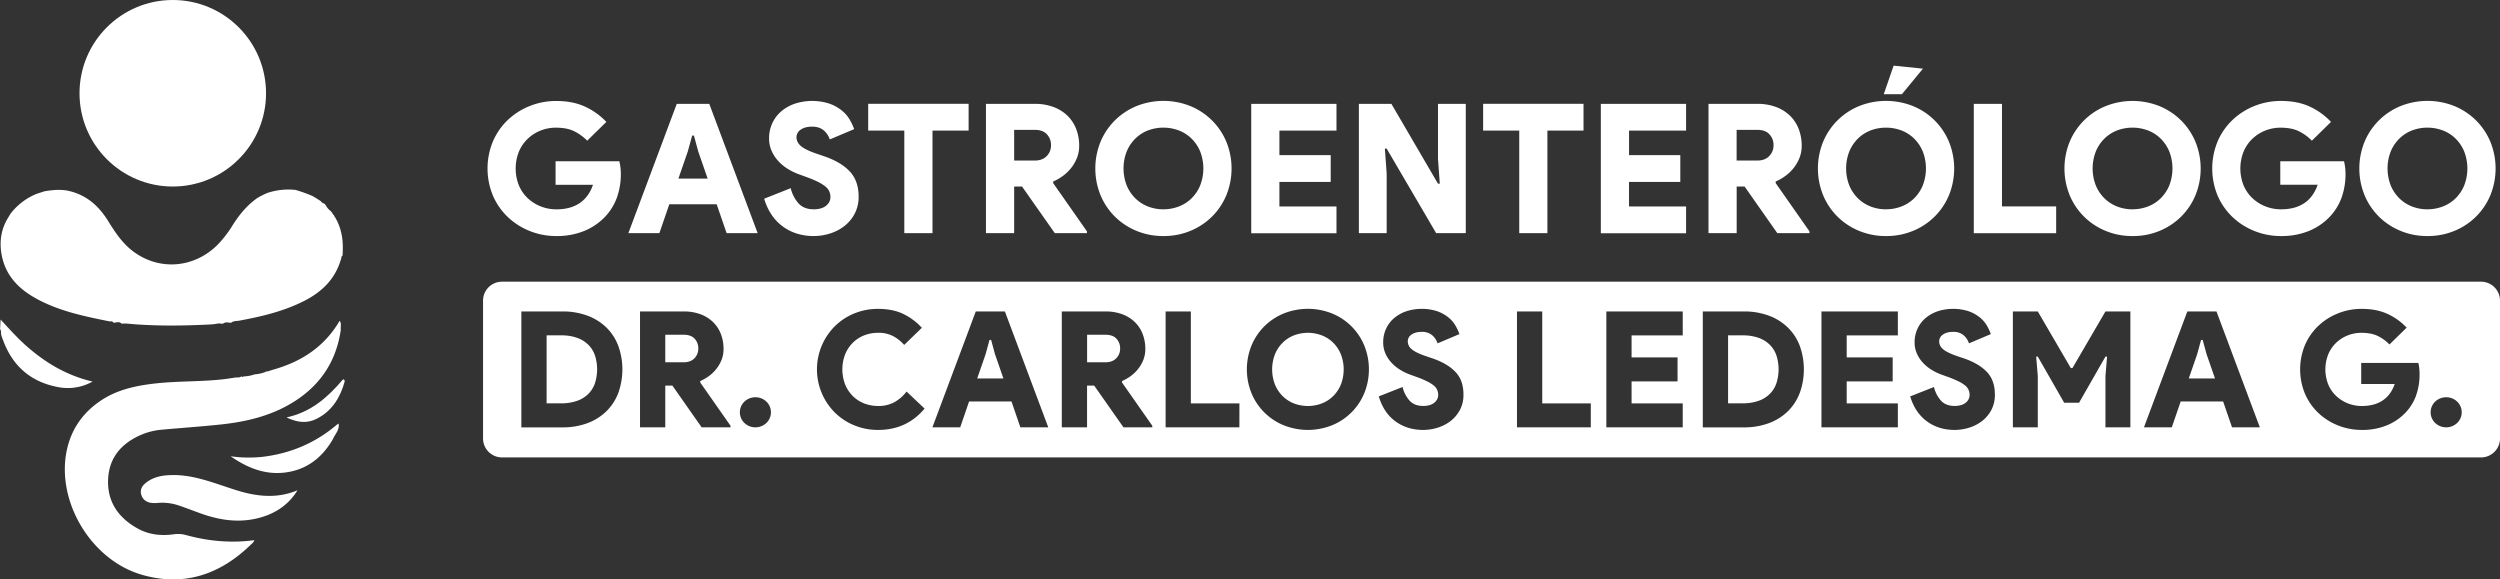 <svg xmlns="http://www.w3.org/2000/svg" viewBox="0 0 2428.13 562.75"><rect x="0" y="0" width="2428.13" height="562.75" fill="#333333" stroke="none"/><defs><style>.cls-1{fill:#fff;}</style></defs><g id="Layer_2" data-name="Layer 2"><g id="Layer_2-2" data-name="Layer 2"><path class="cls-1" d="M539.61,156.64h61.92a49.91,49.91,0,0,1,1,5.44,47.09,47.09,0,0,1,.44,6.31,67.56,67.56,0,0,1-3.85,23.68,54.31,54.31,0,0,1-11.23,18.24,58.61,58.61,0,0,1-20.35,13.95,69.82,69.82,0,0,1-27.19,5,68.66,68.66,0,0,1-25.87-4.91,66.78,66.78,0,0,1-21.31-13.6,63.07,63.07,0,0,1-14.38-20.7,68.74,68.74,0,0,1,0-52.79,63.18,63.18,0,0,1,14.38-20.7A66.78,66.78,0,0,1,514.44,103a68.66,68.66,0,0,1,25.87-4.91q16,0,27.81,5.44A66.64,66.64,0,0,1,588.9,118.4l-18.59,18.24a46.41,46.41,0,0,0-13.07-9.38Q550.31,124,540,124a39.82,39.82,0,0,0-15.17,2.9A38.63,38.63,0,0,0,512.34,135a37.08,37.08,0,0,0-8.42,12.45,44.41,44.41,0,0,0,0,32.45,36.46,36.46,0,0,0,8.5,12.45,39.48,39.48,0,0,0,12.63,8.07,41,41,0,0,0,15.44,2.9q16.14,0,25.78-8.6a31.08,31.08,0,0,0,5.53-6.58,38.35,38.35,0,0,0,4.12-8.68H539.61Z"/><path class="cls-1" d="M657.31,100.86h31.57l47,125.59H705.72l-9.65-28.06h-46l-9.65,28.06H610.3Zm30,72.62-9.12-26.31L674,131.73h-1.75L668,147.17l-9.12,26.31Z"/><path class="cls-1" d="M790.44,229.26q-17.54,0-30.26-9.39T742.2,193L768,182.77a33.89,33.89,0,0,0,7.54,14.74q5.26,5.79,14.91,5.79a26,26,0,0,0,6-.7,15.34,15.34,0,0,0,5.09-2.2,12.34,12.34,0,0,0,3.6-3.77,9.87,9.87,0,0,0,1.4-5.26,12.57,12.57,0,0,0-4.91-10.26,37.49,37.49,0,0,0-7-4.39,110,110,0,0,0-11-4.64l-7.72-2.81a57.89,57.89,0,0,1-10.08-4.83,44.26,44.26,0,0,1-9.39-7.45,36.45,36.45,0,0,1-6.84-10.09,30,30,0,0,1-2.63-12.71,34.35,34.35,0,0,1,3-14.21,33.6,33.6,0,0,1,8.42-11.49,40.36,40.36,0,0,1,13.16-7.63,54.8,54.8,0,0,1,33.85-.26,41.34,41.34,0,0,1,11.93,6.49,32.61,32.61,0,0,1,7.8,8.86,53.21,53.21,0,0,1,4.48,9.47l-23.68,10a19.56,19.56,0,0,0-6.14-9Q795.52,123,788.86,123q-7,0-11.14,2.9a8.75,8.75,0,0,0-4.12,7.45q0,4.74,4.21,8.42t14.91,7.37l7.72,2.63q16,5.43,24.73,14.56t8.77,24.55a34.78,34.78,0,0,1-4,17,37.41,37.41,0,0,1-10.17,11.93,44.3,44.3,0,0,1-14,7.1A52.69,52.69,0,0,1,790.44,229.26Z"/><path class="cls-1" d="M878.32,226.45V126.82H843.24v-26h97.53v26H905.68v99.63Z"/><path class="cls-1" d="M957.6,100.86H1005a51.15,51.15,0,0,1,18.24,3.07,38.76,38.76,0,0,1,13.6,8.51,36.27,36.27,0,0,1,8.42,12.89,44.44,44.44,0,0,1,2.89,16.22,31.5,31.5,0,0,1-2,11.41,38.73,38.73,0,0,1-5.43,9.73,41.14,41.14,0,0,1-8,7.89,48.16,48.16,0,0,1-9.83,5.7v1.58l32.8,46.84v1.75h-31.22L992.68,181.2H985v45.25H957.6ZM1005,155.94q7.37,0,11.58-4.3a14.59,14.59,0,0,0,4.21-10.61,15.1,15.1,0,0,0-4-10.61q-3.94-4.3-11.84-4.3H985v29.82Z"/><path class="cls-1" d="M1130,229.26a67.26,67.26,0,0,1-26.32-5.09,65,65,0,0,1-21-13.94,64.22,64.22,0,0,1-13.85-20.79,69,69,0,0,1,0-51.57,64.07,64.07,0,0,1,13.85-20.78,64.85,64.85,0,0,1,21-14,70.57,70.57,0,0,1,52.63,0,64.85,64.85,0,0,1,21,14,64.07,64.07,0,0,1,13.85,20.78,69,69,0,0,1,0,51.57,64.22,64.22,0,0,1-13.85,20.79,65,65,0,0,1-21,13.94A67.25,67.25,0,0,1,1130,229.26Zm0-26a41,41,0,0,0,15.17-2.81,35.89,35.89,0,0,0,12.36-8.07,37.8,37.8,0,0,0,8.25-12.54,45.66,45.66,0,0,0,0-32.45,37.8,37.8,0,0,0-8.25-12.54,35.89,35.89,0,0,0-12.36-8.07,42.62,42.62,0,0,0-30.44,0,36.09,36.09,0,0,0-12.27,8.07,37.8,37.8,0,0,0-8.25,12.54,45.66,45.66,0,0,0,0,32.45,37.8,37.8,0,0,0,8.25,12.54,36.09,36.09,0,0,0,12.27,8.07A40.78,40.78,0,0,0,1130,203.3Z"/><path class="cls-1" d="M1242.63,126.82v23.86h49.82v26h-49.82v23.85h55.43v26h-82.79V100.86h82.79v26Z"/><path class="cls-1" d="M1319.81,100.86h31.57l45.26,77.53h1.75l-1.75-24.21V100.86h27V226.45h-28.77l-48.06-82.09h-1.75l1.75,24.21v57.88h-27Z"/><path class="cls-1" d="M1475.57,226.45V126.82h-35.08v-26H1538v26h-35.09v99.63Z"/><path class="cls-1" d="M1582.22,126.82v23.86H1632v26h-49.81v23.85h55.42v26h-82.79V100.86h82.79v26Z"/><path class="cls-1" d="M1659.39,100.86h47.36a51.17,51.17,0,0,1,18.25,3.07,38.72,38.72,0,0,1,13.59,8.51,36.27,36.27,0,0,1,8.42,12.89,44.44,44.44,0,0,1,2.89,16.22,31.71,31.71,0,0,1-2,11.41,39.08,39.08,0,0,1-5.44,9.73,40.86,40.86,0,0,1-8,7.89,48.08,48.08,0,0,1-9.82,5.7v1.58l32.8,46.84v1.75h-31.23l-31.74-45.25h-7.72v45.25h-27.37Zm47.36,55.08c4.92,0,8.77-1.43,11.58-4.3a14.55,14.55,0,0,0,4.21-10.61,15.05,15.05,0,0,0-4-10.61q-3.94-4.3-11.84-4.3h-20v29.82Z"/><path class="cls-1" d="M1831.82,229.26a67.25,67.25,0,0,1-26.31-5.09,64.77,64.77,0,0,1-21-13.94,64.09,64.09,0,0,1-13.86-20.79,69,69,0,0,1,0-51.57,63.94,63.94,0,0,1,13.86-20.78,64.64,64.64,0,0,1,21-14,70.54,70.54,0,0,1,52.62,0A63.85,63.85,0,0,1,1893,137.87a69,69,0,0,1,0,51.57,63.76,63.76,0,0,1-34.82,34.73A67.25,67.25,0,0,1,1831.82,229.26Zm0-26a41,41,0,0,0,15.17-2.81,35.93,35.93,0,0,0,12.37-8.07,37.93,37.93,0,0,0,8.24-12.54,45.66,45.66,0,0,0,0-32.45,37.93,37.93,0,0,0-8.24-12.54,35.93,35.93,0,0,0-12.37-8.07,42.6,42.6,0,0,0-30.43,0,36.13,36.13,0,0,0-12.28,8.07,37.8,37.8,0,0,0-8.25,12.54,45.66,45.66,0,0,0,0,32.45,37.8,37.8,0,0,0,8.25,12.54,36.13,36.13,0,0,0,12.28,8.07A40.69,40.69,0,0,0,1831.82,203.3Z"/><path class="cls-1" d="M1917.06,100.86h27.37v99.63h52.62v26h-80Z"/><path class="cls-1" d="M2071.24,229.26a67.25,67.25,0,0,1-26.31-5.09,63.76,63.76,0,0,1-34.82-34.73,69,69,0,0,1,0-51.57,63.85,63.85,0,0,1,34.82-34.73,70.54,70.54,0,0,1,52.62,0,64.64,64.64,0,0,1,21,14,63.94,63.94,0,0,1,13.86,20.78,69,69,0,0,1,0,51.57,64.09,64.09,0,0,1-13.86,20.79,64.77,64.77,0,0,1-21,13.94A67.21,67.21,0,0,1,2071.24,229.26Zm0-26a41,41,0,0,0,15.18-2.81,36,36,0,0,0,12.36-8.07,37.8,37.8,0,0,0,8.25-12.54,45.66,45.66,0,0,0,0-32.45,37.8,37.8,0,0,0-8.25-12.54,36,36,0,0,0-12.36-8.07,42.62,42.62,0,0,0-30.44,0,36.13,36.13,0,0,0-12.28,8.07,37.93,37.93,0,0,0-8.24,12.54,45.66,45.66,0,0,0,0,32.45,37.93,37.93,0,0,0,8.24,12.54,36.13,36.13,0,0,0,12.28,8.07A40.77,40.77,0,0,0,2071.24,203.3Z"/><path class="cls-1" d="M2214.73,156.64h61.91a49.59,49.59,0,0,1,1,5.44,48.81,48.81,0,0,1,.44,6.31,67.55,67.55,0,0,1-3.86,23.68A54.31,54.31,0,0,1,2263,210.31a58.52,58.52,0,0,1-20.35,13.95,69.81,69.81,0,0,1-27.18,5,68.71,68.71,0,0,1-25.88-4.91,66.78,66.78,0,0,1-21.31-13.6,63.22,63.22,0,0,1-14.38-20.7,68.86,68.86,0,0,1,0-52.79,63.33,63.33,0,0,1,14.38-20.7,66.78,66.78,0,0,1,21.31-13.6,68.71,68.71,0,0,1,25.88-4.91q16,0,27.8,5.44A66.64,66.64,0,0,1,2264,118.4l-18.59,18.24a46.27,46.27,0,0,0-13.07-9.38q-6.93-3.24-17.27-3.25a39.87,39.87,0,0,0-15.18,2.9,38.74,38.74,0,0,0-12.45,8.07,37.08,37.08,0,0,0-8.42,12.45,44.41,44.41,0,0,0,0,32.45,36.35,36.35,0,0,0,8.51,12.45,39.26,39.26,0,0,0,12.63,8.07,40.89,40.89,0,0,0,15.43,2.9q16.14,0,25.79-8.6a31.05,31.05,0,0,0,5.52-6.58,37.93,37.93,0,0,0,4.12-8.68h-36.3Z"/><path class="cls-1" d="M2357.68,229.26a67.25,67.25,0,0,1-26.31-5.09,64.77,64.77,0,0,1-21-13.94,64.09,64.09,0,0,1-13.86-20.79,69,69,0,0,1,0-51.57,63.94,63.94,0,0,1,13.86-20.78,64.64,64.64,0,0,1,21-14,70.54,70.54,0,0,1,52.62,0,64.75,64.75,0,0,1,21,14,64.1,64.1,0,0,1,13.86,20.78,69,69,0,0,1,0,51.57A63.76,63.76,0,0,1,2384,224.17,67.25,67.25,0,0,1,2357.68,229.26Zm0-26a40.9,40.9,0,0,0,15.17-2.81,35.93,35.93,0,0,0,12.37-8.07,37.78,37.78,0,0,0,8.24-12.54,45.66,45.66,0,0,0,0-32.45,37.78,37.78,0,0,0-8.24-12.54,35.93,35.93,0,0,0-12.37-8.07,42.6,42.6,0,0,0-30.43,0,36.13,36.13,0,0,0-12.28,8.07,37.63,37.63,0,0,0-8.24,12.54,45.52,45.52,0,0,0,0,32.45,37.63,37.63,0,0,0,8.24,12.54,36.13,36.13,0,0,0,12.28,8.07A40.69,40.69,0,0,0,2357.68,203.3Z"/><path class="cls-1" d="M1719.05,335a29,29,0,0,0-10.93-6.84,45.3,45.3,0,0,0-15.72-2.44h-14v66h14a45.3,45.3,0,0,0,15.72-2.44,29,29,0,0,0,10.93-6.84,27,27,0,0,0,6.37-10.45,44.28,44.28,0,0,0,0-26.57A27,27,0,0,0,1719.05,335Z"/><path class="cls-1" d="M1295,333a32.33,32.33,0,0,0-11.08-7.23,38.17,38.17,0,0,0-27.28,0,32.62,32.62,0,0,0-11,7.23,33.9,33.9,0,0,0-7.38,11.24,40.81,40.81,0,0,0,0,29.09,33.9,33.9,0,0,0,7.38,11.24,32.47,32.47,0,0,0,11,7.23,38.17,38.17,0,0,0,27.28,0,32.19,32.19,0,0,0,11.08-7.23,33.92,33.92,0,0,0,7.39-11.24,41,41,0,0,0,0-29.09A33.92,33.92,0,0,0,1295,333Z"/><path class="cls-1" d="M1073.77,325.13h-17.92v26.73h17.92q6.6,0,10.38-3.85a13.09,13.09,0,0,0,3.77-9.52,13.54,13.54,0,0,0-3.54-9.51Q1080.84,325.14,1073.77,325.13Z"/><polygon class="cls-1" points="962.62 330.16 961.05 330.16 957.27 344 949.1 367.58 974.57 367.58 966.39 344 962.62 330.16"/><path class="cls-1" d="M664.07,325.13H646.15v26.73h17.92q6.6,0,10.38-3.85a13.09,13.09,0,0,0,3.77-9.52,13.54,13.54,0,0,0-3.54-9.51Q671.14,325.14,664.07,325.13Z"/><path class="cls-1" d="M571.55,335a29,29,0,0,0-10.93-6.84,45.3,45.3,0,0,0-15.72-2.44h-14v66h14a45.3,45.3,0,0,0,15.72-2.44,29,29,0,0,0,10.93-6.84,27.09,27.09,0,0,0,6.37-10.45,44.28,44.28,0,0,0,0-26.57A27.16,27.16,0,0,0,571.55,335Z"/><polygon class="cls-1" points="2139.36 330.16 2137.79 330.16 2134.02 344 2125.84 367.58 2151.31 367.58 2143.14 344 2139.36 330.16"/><path class="cls-1" d="M2409.73,273.6H487.56A18.4,18.4,0,0,0,469.16,292V425.86a18.4,18.4,0,0,0,18.4,18.4H2409.73a18.4,18.4,0,0,0,18.4-18.4V292A18.4,18.4,0,0,0,2409.73,273.6ZM600.48,381.73a49.34,49.34,0,0,1-11.56,17.76A52.08,52.08,0,0,1,570.53,411a68.6,68.6,0,0,1-24.37,4.09H506.38V302.49h39.78a68.82,68.82,0,0,1,24.37,4.09,52.22,52.22,0,0,1,18.39,11.48,49.34,49.34,0,0,1,11.56,17.76,67.71,67.71,0,0,1,0,45.91Zm109,33.33h-28L653.07,374.5h-6.92v40.56H621.62V302.49h42.45a45.8,45.8,0,0,1,16.35,2.75,34.75,34.75,0,0,1,12.18,7.63,32.44,32.44,0,0,1,7.55,11.55,39.9,39.9,0,0,1,2.6,14.55,28.35,28.35,0,0,1-1.81,10.21,34.65,34.65,0,0,1-4.88,8.73,36.9,36.9,0,0,1-7.15,7.08,43.58,43.58,0,0,1-8.8,5.1v1.42l29.4,42Zm34.9-4.27a15.52,15.52,0,0,1-21.38,0,14.36,14.36,0,0,1,0-20.71,15.54,15.54,0,0,1,21.38,0,14.38,14.38,0,0,1,0,20.71Zm108.47,6.78A59.82,59.82,0,0,1,829.46,413a58,58,0,0,1-18.79-12.49,59.28,59.28,0,0,1,0-83.49,58.11,58.11,0,0,1,18.79-12.49A59.82,59.82,0,0,1,852.88,300q13.85,0,24,4.71a59.5,59.5,0,0,1,18.47,13.68L878.19,335a38.55,38.55,0,0,0-10.53-8.42A29.88,29.88,0,0,0,853,323.24a37.07,37.07,0,0,0-13.76,2.52A32.43,32.43,0,0,0,828.2,333a33.92,33.92,0,0,0-7.39,11.24,41,41,0,0,0,0,29.09,33.92,33.92,0,0,0,7.39,11.24,32.28,32.28,0,0,0,11.08,7.23A37.07,37.07,0,0,0,853,394.31a32,32,0,0,0,15.57-3.62,39.42,39.42,0,0,0,11.94-10.38L898,396.82Q880.71,417.58,852.88,417.57Zm138.2-2.51-8.65-25.16H941.24l-8.65,25.16h-27l42.13-112.57H976l42.14,112.57Zm128.13,0h-28l-28.45-40.56h-6.92v40.56h-24.53V302.49h42.45a45.8,45.8,0,0,1,16.35,2.75,34.75,34.75,0,0,1,12.18,7.63,32.44,32.44,0,0,1,7.55,11.55,39.89,39.89,0,0,1,2.59,14.55,28.35,28.35,0,0,1-1.8,10.21,34.65,34.65,0,0,1-4.88,8.73,36.9,36.9,0,0,1-7.15,7.08,43.58,43.58,0,0,1-8.8,5.1v1.42l29.4,42Zm84.58,0H1132.1V302.49h24.52v89.3h47.17Zm121.29-33.17A57.11,57.11,0,0,1,1293.87,413a63.27,63.27,0,0,1-47.17,0,57.14,57.14,0,0,1-31.2-31.12,61.87,61.87,0,0,1,0-46.23A57.39,57.39,0,0,1,1227.92,317a58.07,58.07,0,0,1,18.78-12.49,63.27,63.27,0,0,1,47.17,0,57.11,57.11,0,0,1,31.21,31.12,61.87,61.87,0,0,1,0,46.23Zm92.75,16.5a33.46,33.46,0,0,1-9.12,10.69,39.45,39.45,0,0,1-12.57,6.37,47.09,47.09,0,0,1-13.76,2.12q-15.72,0-27.12-8.41T1339.15,385l23.11-9.12a30.31,30.31,0,0,0,6.76,13.21q4.71,5.19,13.36,5.19a22.86,22.86,0,0,0,5.42-.63,13.85,13.85,0,0,0,4.56-2,11.09,11.09,0,0,0,3.23-3.38,8.86,8.86,0,0,0,1.25-4.71,11.25,11.25,0,0,0-4.4-9.2,32.8,32.8,0,0,0-6.29-3.93,100.32,100.32,0,0,0-9.9-4.17l-6.92-2.51a52.11,52.11,0,0,1-9-4.33,39.69,39.69,0,0,1-8.41-6.68,32.57,32.57,0,0,1-6.13-9,26.88,26.88,0,0,1-2.36-11.4,30.85,30.85,0,0,1,2.67-12.73,30,30,0,0,1,7.55-10.3,36.28,36.28,0,0,1,11.79-6.84,49.26,49.26,0,0,1,30.34-.23,37.25,37.25,0,0,1,10.69,5.81,29.29,29.29,0,0,1,7,7.94,47.4,47.4,0,0,1,4,8.49l-21.23,9a17.4,17.4,0,0,0-5.5-8.09,14.91,14.91,0,0,0-9.74-3.07q-6.3,0-10,2.6a7.84,7.84,0,0,0-3.69,6.68,9.83,9.83,0,0,0,3.77,7.54q3.78,3.3,13.36,6.61l6.92,2.35q14.31,4.88,22.17,13.05t7.86,22A31.19,31.19,0,0,1,1417.83,398.39Zm127.27,16.67h-71.7V302.49h24.53v89.3h47.17Zm89.29-89.3h-49.68v21.38h44.65v23.27h-44.65v21.38h49.68v23.27h-74.2V302.49h74.2Zm113.59,56a49.21,49.21,0,0,1-11.56,17.76A52.08,52.08,0,0,1,1718,411a68.6,68.6,0,0,1-24.37,4.09h-39.78V302.49h39.78a68.82,68.82,0,0,1,24.37,4.09,52.22,52.22,0,0,1,18.39,11.48A49.21,49.21,0,0,1,1748,335.82a67.71,67.71,0,0,1,0,45.91Zm95.35-56h-49.68v21.38h44.65v23.27h-44.65v21.38h49.68v23.27h-74.21V302.49h74.21ZM1934,398.39a33.46,33.46,0,0,1-9.12,10.69,39.45,39.45,0,0,1-12.57,6.37,47.09,47.09,0,0,1-13.76,2.12q-15.72,0-27.12-8.41T1855.28,385l23.11-9.12a30.31,30.31,0,0,0,6.76,13.21q4.71,5.19,13.36,5.19a22.86,22.86,0,0,0,5.42-.63,13.85,13.85,0,0,0,4.56-2,11.09,11.09,0,0,0,3.23-3.38,8.86,8.86,0,0,0,1.25-4.71,11.25,11.25,0,0,0-4.4-9.2,32.8,32.8,0,0,0-6.29-3.93,100.32,100.32,0,0,0-9.9-4.17l-6.92-2.51a52.11,52.11,0,0,1-9-4.33,39.69,39.69,0,0,1-8.41-6.68,32.57,32.57,0,0,1-6.13-9,26.88,26.88,0,0,1-2.36-11.4,30.85,30.85,0,0,1,2.67-12.73,30,30,0,0,1,7.55-10.3,36.28,36.28,0,0,1,11.79-6.84,49.26,49.26,0,0,1,30.34-.23,37.25,37.25,0,0,1,10.69,5.81,29.29,29.29,0,0,1,7,7.94,47.4,47.4,0,0,1,4,8.49l-21.23,9a17.4,17.4,0,0,0-5.5-8.09,14.91,14.91,0,0,0-9.74-3.07q-6.3,0-10,2.6a7.84,7.84,0,0,0-3.69,6.68,9.83,9.83,0,0,0,3.77,7.54q3.78,3.3,13.36,6.61l6.92,2.35q14.31,4.88,22.17,13.05t7.86,22A31.19,31.19,0,0,1,1934,398.39Zm135.13,16.67h-24.21V365.22l1.57-18.86h-1.57l-25.63,44.8h-14.46l-25.63-44.8h-1.57l1.57,18.86v49.84H1955V302.49h24.21l32.07,55h1.58l32.07-55h24.21Zm98.73,0-8.65-25.16H2118l-8.64,25.16h-27.05l42.14-112.57h28.3l42.13,112.57Zm178.75-30.82a48.39,48.39,0,0,1-10.06,16.35,52.45,52.45,0,0,1-18.24,12.5,62.48,62.48,0,0,1-24.37,4.48,61.51,61.51,0,0,1-23.18-4.4A59.67,59.67,0,0,1,2251.61,401a56.8,56.8,0,0,1-12.89-18.55,61.81,61.81,0,0,1,0-47.33,56.91,56.91,0,0,1,12.89-18.55,59.67,59.67,0,0,1,19.11-12.18,61.51,61.51,0,0,1,23.18-4.4q14.31,0,24.92,4.87a59.49,59.49,0,0,1,18.63,13.36l-16.66,16.35a41.73,41.73,0,0,0-11.71-8.41q-6.23-2.89-15.49-2.91a35.71,35.71,0,0,0-13.6,2.6,34.85,34.85,0,0,0-11.16,7.23,33.36,33.36,0,0,0-7.55,11.16,39.84,39.84,0,0,0,0,29.09,32.84,32.84,0,0,0,7.63,11.16,35.46,35.46,0,0,0,11.32,7.23,36.63,36.63,0,0,0,13.83,2.6q14.46,0,23.11-7.71a28.27,28.27,0,0,0,5-5.89,34.7,34.7,0,0,0,3.69-7.79h-32.54V352.49h55.49a42.64,42.64,0,0,1,.87,4.87A43.81,43.81,0,0,1,2350,363,60.35,60.35,0,0,1,2346.57,384.24Zm39.94,26.55a15.53,15.53,0,0,1-21.39,0,14.38,14.38,0,0,1,0-20.71,15.56,15.56,0,0,1,21.39,0,14.38,14.38,0,0,1,0,20.71Z"/><polygon class="cls-1" points="1867.67 66.67 1847.24 91.48 1829.62 91.48 1839.19 63.76 1867.67 66.67"/><path class="cls-1" d="M224.71,313.33a2,2,0,0,0-.91.19c-2.39-.26-4.84-1-7,.77l-2,.13c-2-.62-4-.07-5.93.29l-2.59.32c-25.56,1.32-51.11,1.79-76.66-.18l-3.84-.34-3-.28-4.79.06c-2.15-2.31-4.71-1.06-7.16-.82a1.21,1.21,0,0,0-.83-.18c-.73-1.41-2-1.3-3.24-1.08-23.55-4.76-47.08-9.47-68.74-20.7C19.64,282,5.63,268.9,1.64,247.71-.75,235,.92,222.62,7.93,211.36c.79-1.26,1.54-2.54,2.31-3.8l.71-.93a60.78,60.78,0,0,1,24.52-18.32l7.47-2.46c7.24-1.26,14.51-2,21.84-.85,18,3.52,30.55,14.08,40.09,29.43,6.54,10.52,13.33,21,23.38,28.9,25.65,20.07,60.54,17.53,83.73-6.26a108.89,108.89,0,0,0,13.9-18.22c6.44-10.21,14-19.46,23.94-26.46l1.59-1,.27.08.16-.23,1.25-.81-.22.19,4.32-2.15a.46.46,0,0,0,.64-.22l1.62-.86.19.16.17-.19a64.86,64.86,0,0,1,23-3.22l4,.27a134.08,134.08,0,0,1,16.94,6.09l1.94,1.15,2.89,1.79,1.25.83.07,0,1.83,1.27c.88,1.6,2.78,1.79,4,2.88,1.44,2.21,2.71,4.56,5,6.12l.81.87c.41.47.81.95,1.21,1.43a.3.3,0,0,0,.14.48l.86,1.17-.11-.16,1.07,1.35a.54.54,0,0,0,.21.64l.83,1.2c.61,1.14,1.26,2.27,1.82,3.44,4.63,9.61,5.81,19.82,5.28,30.33l-.15,3c-1.36.55-.91,1.95-1.38,2.92-5.47,19.57-18.51,32.33-36.26,41.25-19.87,10-41.17,15-62.81,19C229.71,311.93,226.92,311.52,224.71,313.33Z"/><path class="cls-1" d="M331,320.4c-4.59,31.88-21.26,55.63-48.83,71.79-20.81,12.2-43.81,17.53-67.5,20.07-19.2,2.05-38.49,3.34-57.73,5.1A64.24,64.24,0,0,0,138,421.93c-19,7.93-31.62,21.37-32.94,42.52-1.4,22.44,9.7,38.49,29,49.06,10.91,6,22.84,7.06,35,5.39a28.28,28.28,0,0,1,11.76.83c21.59,5.9,43.49,7.94,66.19,4.92-.61,2.21-2.45,3.41-3.83,4.75-30,29.06-65.31,40.63-105.81,28.7C88.5,543.71,55.15,487.71,64.56,438.87c4.19-21.73,16-38.47,34.28-50.39,15.74-10.26,33.81-14,52.21-16.06,21.71-2.39,43.62-1.59,65.33-4,4.13-.45,8.22-1.15,12.33-1.74,2-.13,4,.32,5.73-1.18.73,1,1.52.51,2.31.08a34.12,34.12,0,0,0,9.3-1.56l1.72-.47a34.93,34.93,0,0,0,11.75-3l.12.08c1.08-.07,2.2,0,2.9-1.1.46.6.87.3,1.27-.08,27.94-7.58,50.95-22,66.08-47.9C332,314.4,330.5,317.55,331,320.4Z"/><path class="cls-1" d="M323.36,426.45c-10.43,18.17-25.65,29.94-46.63,32.5-19.57,2.39-36.81-4.69-52.69-15.79a126.42,126.42,0,0,0,30.48.6c27.35-3.19,51.65-13.4,72.67-31.27a16.89,16.89,0,0,1,1.65-1.1C330,417.48,325.47,421.53,323.36,426.45Z"/><path class="cls-1" d="M334.82,370.39c-4.32,15.73-12.36,28.84-27.31,36.4-9.26,4.69-18.77,3.69-29.21-1.36,24.07-5.22,40.29-19.83,54.8-36.92C334.5,368.38,334.66,369.39,334.82,370.39Z"/><path class="cls-1" d="M288.83,476.38c-7.52,12.28-18.49,20.41-31.86,25-20.76,7.1-41.35,4.69-61.62-2.57-7.21-2.57-14.33-5.38-21.58-7.82a50.1,50.1,0,0,0-20.67-2.53,26.92,26.92,0,0,1-6.47-.08c-4.65-.71-8-3.29-9.4-7.87-1.28-4.27.22-7.87,3.5-10.74,7-6.14,15.59-8,24.56-8.32,16.8-.69,32.56,4.17,48.23,9.37,5.53,1.83,11,3.73,16.59,5.46,19.52,6.07,39.05,8.16,58.57,0Z"/><path class="cls-1" d="M.57,310.39c8.16,8.76,16.1,17.71,25.11,25.66C44.17,352.37,64.8,364.69,89.9,370.6A49.06,49.06,0,0,1,56,375.88C30.47,371,12.85,356.16,3.47,331.7c-1-2.72-2.29-5.31-2.51-8.26.06-1.35.14-2.7-1-3.75l.15-.11Z"/><circle class="cls-1" cx="167.81" cy="90.58" r="90.58"/></g></g></svg>